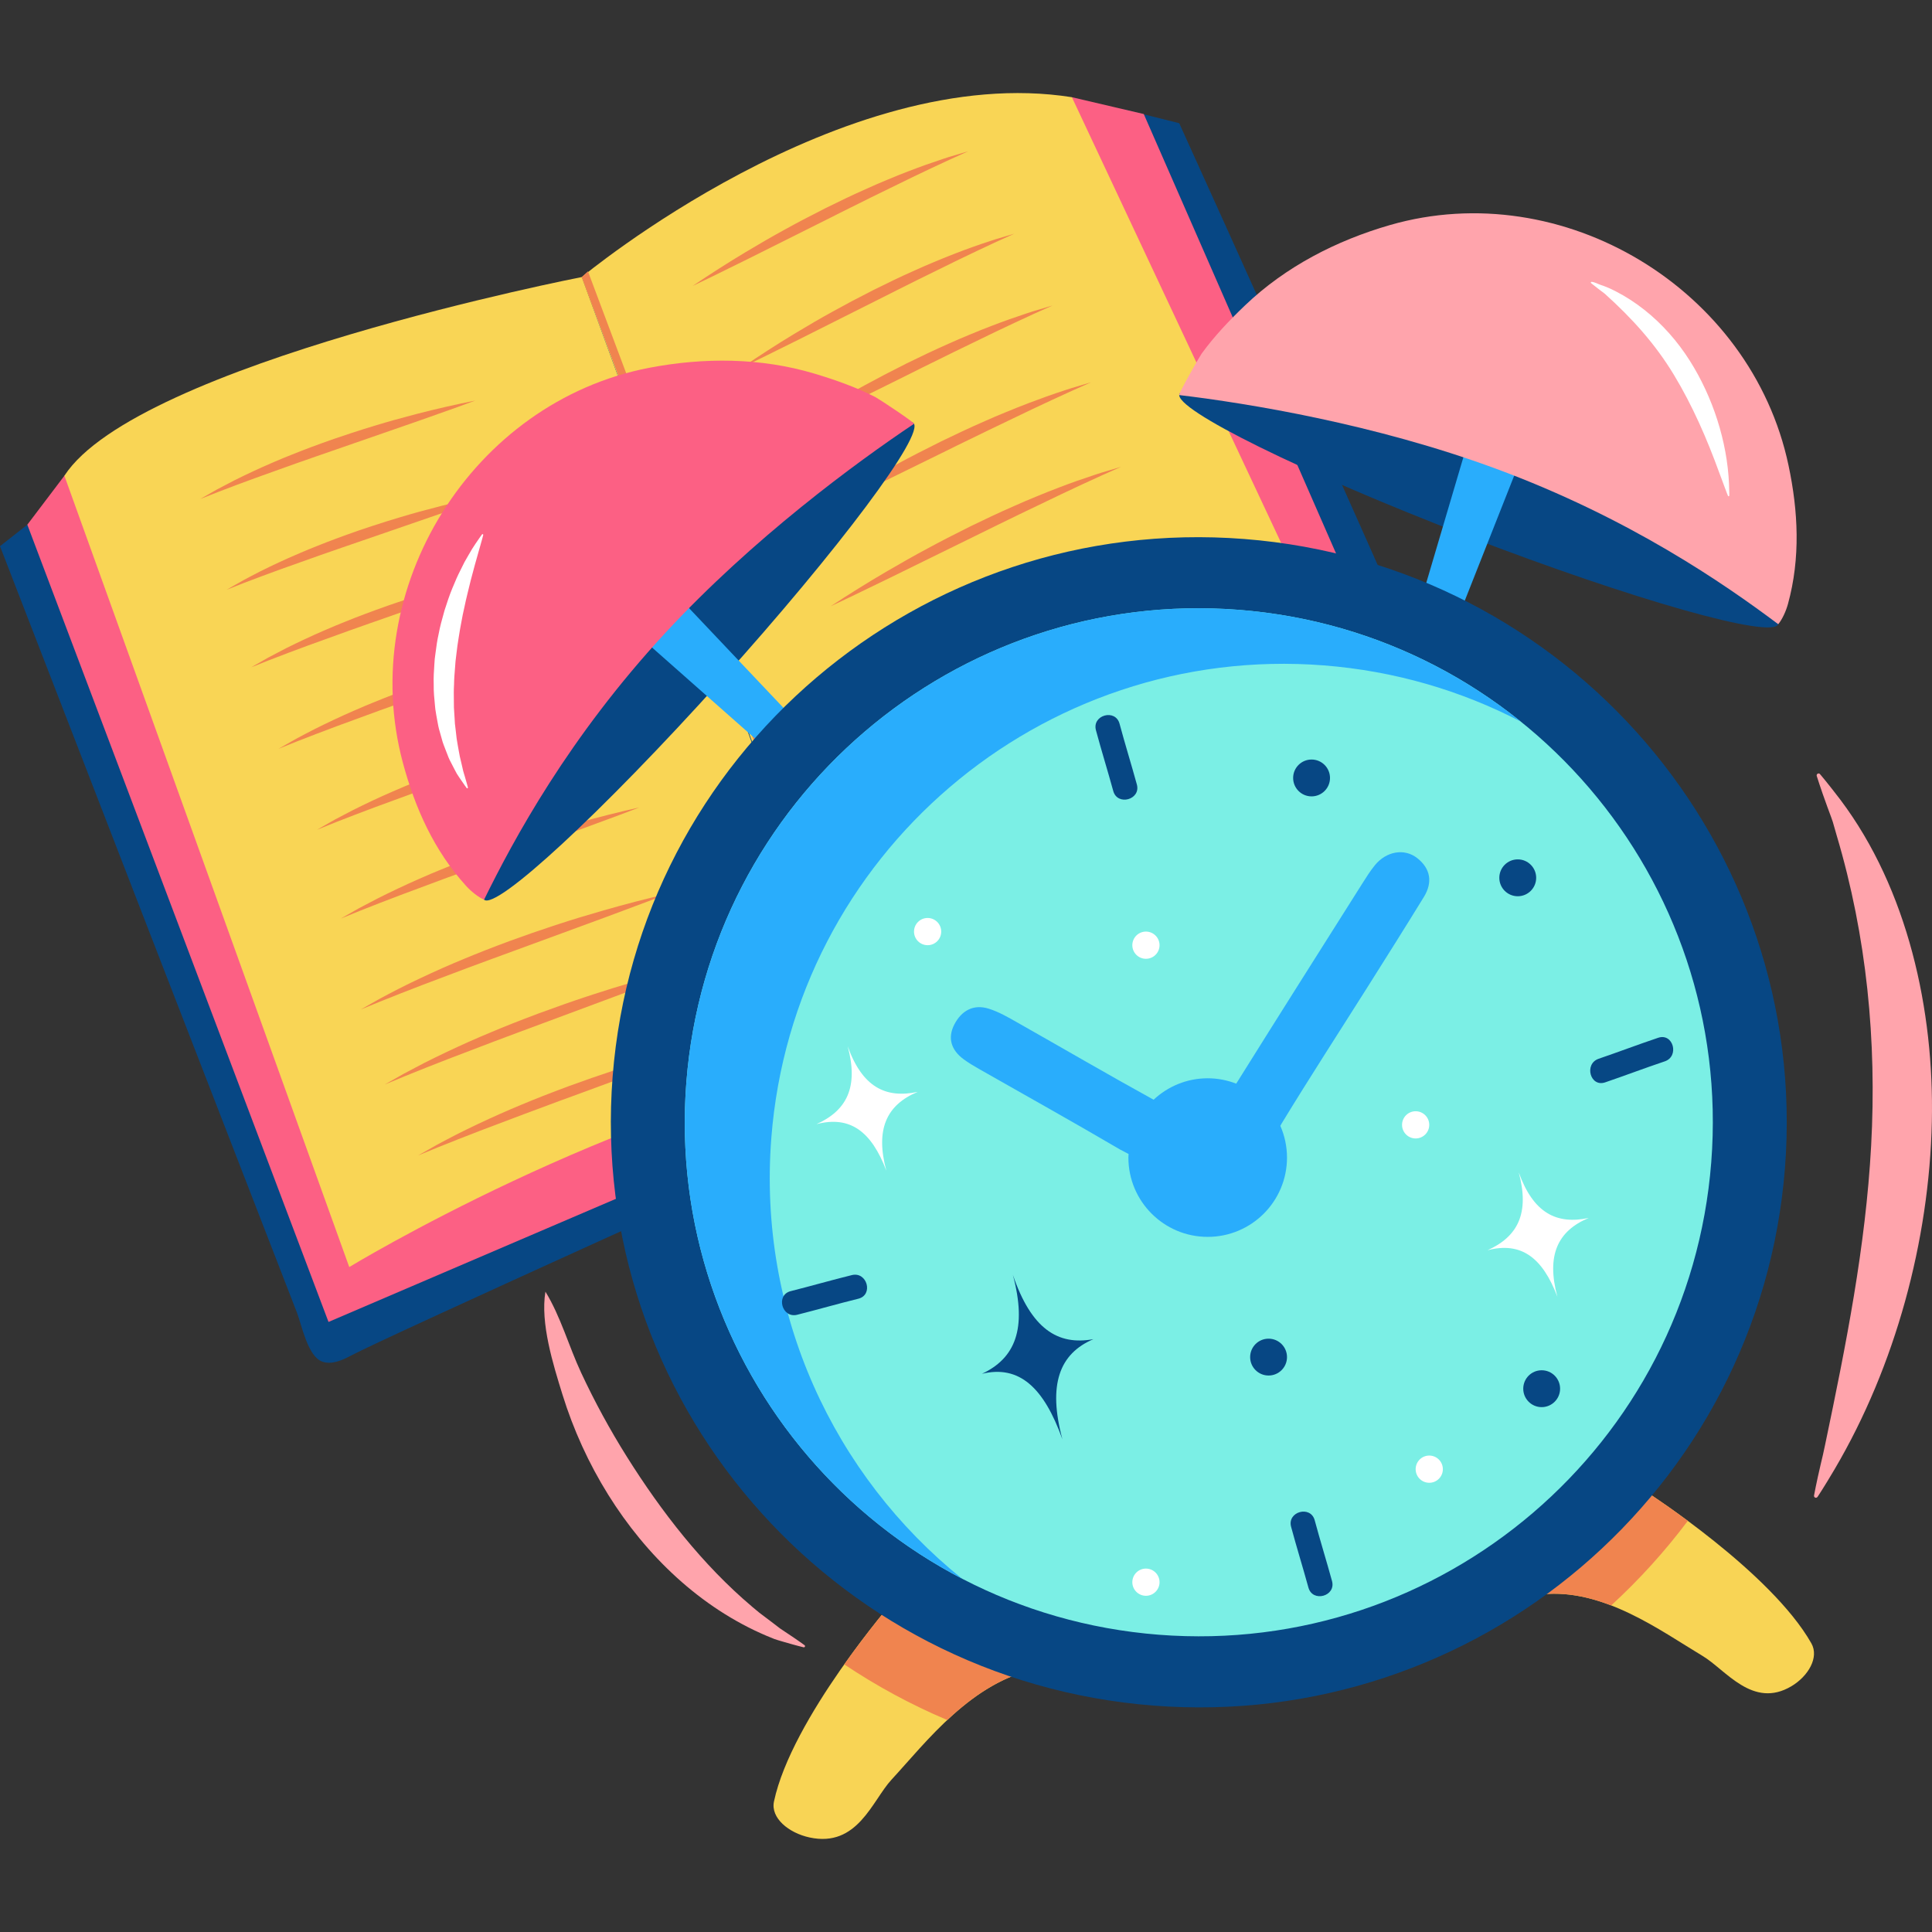 <?xml version="1.0" encoding="UTF-8"?>
<!-- Generator: Adobe Illustrator 25.3.1, SVG Export Plug-In . SVG Version: 6.00 Build 0)  -->
<svg xmlns="http://www.w3.org/2000/svg" xmlns:xlink="http://www.w3.org/1999/xlink" version="1.1" id="Capa_1" x="0px" y="0px" viewBox="0 0 511.997 511.997" style="enable-background:new 0 0 511.997 511.997;" xml:space="preserve" width="512" height="512">
<rect x="0" y="0" width="511.997" height="511.997" fill="#333333" stroke="none"/>
<g>
	<path style="fill-rule:evenodd;clip-rule:evenodd;fill:#074784;" d="M10.574,136.427L0,144.749   c0.261,0.676,0.523,1.352,0.789,2.028c0.433,1.131,0.874,2.262,1.311,3.393c25.483,65.921,51.052,131.809,76.599,197.705   c1.279,3.299,2.844,11.605,6.714,12.973c2.51,0.892,5.371-0.414,7.521-1.564c9.427-5.033,123.791-56.592,123.791-56.592   l5.515,2.312l28.438-11.779l0.649-4.141c1.082-0.433,2.163-0.87,3.242-1.311c3.071-1.248,6.149-2.492,9.222-3.74   c22.598-9.174,45.197-18.345,67.796-27.515c11.141-4.52,22.281-9.04,33.422-13.56c5.729-2.325,11.459-4.649,17.188-6.974   c3.486-1.415,10.509-2.845,12.98-5.925c1.291-1.6,1.629-3.772,1.498-5.894c-0.437-7.079-84.174-191.518-84.174-191.518   l-14.523-3.627"/>
	<g>
		<polygon style="fill-rule:evenodd;clip-rule:evenodd;fill:#FC6084;" points="17.065,126.072 7.241,139.049 87.058,350.327     232.976,287.818 154.465,88.464   "/>
		<path style="fill-rule:evenodd;clip-rule:evenodd;fill:#FC6084;" d="M303.109,30.223l-19.05-4.461l-59.994,239.427l8.911,22.629    c93.846-52.897,154.855-63.991,154.855-63.991L303.109,30.223z"/>
	</g>
	<path style="fill-rule:evenodd;clip-rule:evenodd;fill:#F9D555;" d="M154.181,73.422c0,0-117.843,22.954-137.116,52.649   l75.491,209.709c0,0,69.468-42.281,137.395-54.826L154.181,73.422z"/>
	<path style="fill-rule:evenodd;clip-rule:evenodd;fill:#F9D555;" d="M154.181,73.422c0,0,68.934-57.326,129.879-47.661   l88.775,189.094c0,0-77.552,18.092-142.596,66.014L154.181,73.422z"/>
	<polygon style="fill-rule:evenodd;clip-rule:evenodd;fill:#F0844F;" points="154.181,73.422 219.884,250.485 222.29,249.061    155.814,71.904  "/>
	<g>
		<g>
			<path style="fill:#F0844F;" d="M110.909,306.144l4.889-2.767c1.64-0.888,3.398-1.803,5.196-2.735     c1.766-0.888,3.627-1.802,5.511-2.699c4.164-1.965,8.019-3.672,11.772-5.223c3.567-1.496,7.505-3.041,12.416-4.866     c4.328-1.577,8.125-2.897,11.585-4.037l1.492-0.487c3.492-1.145,7.241-2.294,11.806-3.618c5.712-1.645,11.59-3.177,17.245-4.502     l-5.416,2.082l-11.252,4.218l-24.486,9.012c-2.077,0.748-4.177,1.514-6.255,2.303l-6.16,2.289l-11.991,4.533l-5.723,2.222     l-5.45,2.172l-5.284,2.167L110.909,306.144z"/>
		</g>
		<g>
			<path style="fill:#F0844F;" d="M102.099,287.327l5.002-2.83c1.667-0.901,3.449-1.83,5.268-2.776     c1.832-0.924,3.735-1.861,5.682-2.789c4.245-2.014,8.183-3.767,12.036-5.362c3.623-1.537,7.647-3.123,12.68-5.011     c4.939-1.816,9.021-3.249,12.829-4.502c0.527-0.171,1.034-0.342,1.539-0.505c3.301-1.086,6.813-2.172,11.051-3.425     c5.826-1.708,11.829-3.312,17.61-4.695l-5.529,2.145l-11.5,4.344l-25.013,9.301c-2.129,0.771-4.27,1.564-6.396,2.375     l-6.293,2.357l-12.252,4.677l-5.844,2.289l-5.574,2.24L102,287.39L102.099,287.327z"/>
		</g>
		<g>
			<path style="fill:#F0844F;" d="M95.723,267.46l4.858-2.753c1.627-0.883,3.375-1.789,5.159-2.713     c1.744-0.883,3.596-1.789,5.475-2.677c4.132-1.951,7.958-3.645,11.698-5.182c3.515-1.478,7.426-3.005,12.333-4.826     c4.195-1.523,7.861-2.798,11.193-3.889l1.5-0.491c3.567-1.172,7.39-2.339,12.031-3.672c5.678-1.627,11.515-3.145,17.132-4.447     l-5.376,2.064l-11.182,4.177l-24.326,8.931c-2.068,0.739-4.15,1.501-6.218,2.276l-6.119,2.262l-11.912,4.497l-5.68,2.203     l-5.421,2.15l-5.254,2.154L95.723,267.46z"/>
		</g>
		<g>
			<path style="fill:#F0844F;" d="M90.422,243.366l4.709-2.677c1.579-0.847,3.274-1.726,5.006-2.622     c1.728-0.87,3.526-1.748,5.315-2.591l0.187-0.086c1.746-0.82,3.558-1.667,5.369-2.447l0.847-0.37     c1.613-0.703,3.276-1.433,4.925-2.086c3.443-1.428,7.241-2.902,12.013-4.646c3.506-1.257,6.604-2.321,9.443-3.253     c0.894-0.297,1.789-0.586,2.683-0.865c3.528-1.145,7.304-2.271,11.896-3.56c5.516-1.541,11.189-2.974,16.655-4.195l-5.232,1.987     l-10.86,4.006l-23.626,8.553c-2.005,0.707-4.033,1.437-6.043,2.185l-5.944,2.168l-11.563,4.312l-5.52,2.109l-5.268,2.073     l-5.105,2.073L90.422,243.366z"/>
		</g>
		<g>
			<path style="fill:#F0844F;" d="M84.151,219.812l4.535-2.587c1.516-0.816,3.15-1.663,4.822-2.524     c1.692-0.847,3.427-1.694,5.117-2.487l0.203-0.095c1.681-0.78,3.416-1.586,5.155-2.325l0.757-0.324     c1.573-0.685,3.2-1.393,4.813-2.023c3.343-1.374,6.903-2.731,11.594-4.416c2.676-0.942,5.078-1.762,7.327-2.501     c1.458-0.478,2.918-0.942,4.371-1.393c3.406-1.077,7.05-2.131,11.486-3.339c5.317-1.442,10.801-2.762,16.082-3.889l-5.06,1.893     l-10.474,3.799l-22.79,8.107c-1.938,0.671-3.889,1.361-5.826,2.073l-5.732,2.05l-11.155,4.087l-5.324,2.01l-5.076,1.969     l-4.932,1.983L84.151,219.812z"/>
		</g>
		<g>
			<path style="fill:#F0844F;" d="M73.914,198.381l4.549-2.587c1.516-0.82,3.157-1.672,4.828-2.532     c1.667-0.834,3.402-1.681,5.132-2.492l0.194-0.09c1.685-0.784,3.424-1.591,5.173-2.339l0.717-0.307     c1.586-0.694,3.231-1.401,4.862-2.041c3.334-1.374,6.901-2.735,11.615-4.434c2.71-0.955,5.148-1.784,7.437-2.537     c1.429-0.469,2.857-0.928,4.283-1.365c3.422-1.082,7.072-2.145,11.506-3.352c5.335-1.442,10.828-2.771,16.114-3.902l-5.069,1.897     l-10.495,3.812l-22.832,8.129c-1.942,0.671-3.902,1.365-5.84,2.077l-5.741,2.059l-11.177,4.1l-5.333,2.014l-5.087,1.969     l-4.939,1.983L73.914,198.381z"/>
		</g>
		<g>
			<path style="fill:#F0844F;" d="M66.677,176.779l4.407-2.514c1.471-0.793,3.06-1.613,4.682-2.451     c1.615-0.811,3.303-1.627,4.982-2.411l0.214-0.095c1.624-0.757,3.307-1.537,4.993-2.244l0.674-0.288     c1.552-0.667,3.156-1.361,4.747-1.974c3.231-1.32,6.698-2.627,11.288-4.254c1.893-0.662,3.815-1.311,5.732-1.938     c2.01-0.662,3.857-1.248,5.651-1.789c3.357-1.041,6.903-2.046,11.184-3.177c5.177-1.361,10.515-2.609,15.654-3.663l-4.925,1.821     l-10.193,3.65l-22.174,7.778c-1.884,0.64-3.787,1.307-5.673,1.987l-5.574,1.974l-10.855,3.925l-5.18,1.929l-4.937,1.893     l-4.803,1.906L66.677,176.779z"/>
		</g>
		<g>
			<path style="fill:#F0844F;" d="M60.215,156.199l4.272-2.429c1.415-0.766,2.951-1.559,4.524-2.37     c1.595-0.798,3.226-1.582,4.812-2.32l0.261-0.117c1.557-0.716,3.168-1.46,4.779-2.127l0.656-0.284     c1.501-0.64,3.055-1.302,4.592-1.893c3.109-1.253,6.462-2.501,10.932-4.065c1.23-0.414,2.487-0.834,3.74-1.248     c2.64-0.865,5.024-1.613,7.286-2.28c3.26-0.982,6.696-1.933,10.833-2.987c5.027-1.28,10.197-2.442,15.176-3.406l-4.781,1.744     l-9.868,3.474l-21.471,7.399c-1.825,0.613-3.668,1.239-5.493,1.888l-5.394,1.875l-10.508,3.74l-5.011,1.838l-4.785,1.807     l-4.659,1.83L60.215,156.199z"/>
		</g>
		<g>
			<path style="fill:#F0844F;" d="M53.199,132.164l4.317-2.46c1.44-0.775,2.996-1.582,4.587-2.402     c1.64-0.82,3.289-1.618,4.876-2.348l0.196-0.095c1.6-0.739,3.254-1.501,4.905-2.194l0.658-0.284     c1.521-0.649,3.096-1.32,4.657-1.92c3.143-1.275,6.536-2.542,11.065-4.137c1.478-0.509,2.987-1.014,4.493-1.505     c2.399-0.789,4.583-1.478,6.669-2.1c3.285-1,6.766-1.969,10.963-3.06c5.083-1.311,10.314-2.501,15.357-3.501l-4.835,1.771     l-9.99,3.542l-21.737,7.543c-1.847,0.622-3.711,1.266-5.56,1.924l-5.461,1.911l-10.639,3.812l-5.076,1.87l-4.837,1.843     l-4.713,1.856L53.199,132.164z"/>
		</g>
		<g>
			<path style="fill:#F0844F;" d="M256.456,242.325c5.15-3.249,10.612-6.511,16.037-9.58c4.488-2.533,8.26-4.578,11.865-6.448     c3.663-1.92,7.633-3.902,12.504-6.259c5.11-2.42,9.035-4.2,12.698-5.763c1.897-0.838,3.799-1.613,5.644-2.361l0.696-0.284     c1.96-0.811,3.941-1.568,5.853-2.294l0.379-0.144c3.202-1.212,6.511-2.379,10.121-3.56c0.615-0.203,1.228-0.401,1.834-0.599     l5.597-1.672l0.12-0.031l-5.459,2.374l-5.633,2.528l-5.858,2.676l-12.194,5.705l-6.263,2.974c-2.1,0.982-4.211,1.996-6.322,3.024     l-24.703,11.801l-11.418,5.38L256.456,242.325z"/>
		</g>
		<g>
			<path style="fill:#F0844F;" d="M247.329,223.435c5.288-3.298,10.893-6.606,16.454-9.72c4.61-2.573,8.476-4.65,12.164-6.547     c3.765-1.956,7.834-3.974,12.806-6.358c5.229-2.456,9.244-4.267,13.009-5.858c1.917-0.847,3.855-1.631,5.725-2.388l0.764-0.302     c1.98-0.82,3.981-1.582,5.923-2.321l0.451-0.171c3.265-1.23,6.651-2.42,10.335-3.627c0.638-0.212,1.268-0.415,1.895-0.617     l5.847-1.749l-5.592,2.424l-5.77,2.564l-5.993,2.721l-12.495,5.804l-6.417,3.023c-2.149,0.996-4.312,2.032-6.471,3.073     l-25.311,12l-11.693,5.47L247.329,223.435z"/>
		</g>
		<g>
			<path style="fill:#F0844F;" d="M240.283,204.108c5.105-3.235,10.531-6.484,15.92-9.544c4.47-2.528,8.21-4.565,11.772-6.417     c3.623-1.911,7.563-3.889,12.412-6.232c5.099-2.42,8.994-4.191,12.617-5.732c1.893-0.847,3.803-1.627,5.655-2.375l0.635-0.261     c1.942-0.807,3.909-1.555,5.808-2.28l0.379-0.144c3.186-1.208,6.491-2.375,10.098-3.555c0.595-0.198,1.19-0.388,1.78-0.577     l5.558-1.663l0.113-0.031l-5.416,2.366l-5.597,2.51l-5.81,2.667l-12.108,5.678l-6.221,2.96c-2.079,0.978-4.179,1.987-6.27,3.006     l-24.527,11.752l-11.337,5.353L240.283,204.108z"/>
		</g>
		<g>
			<path style="fill:#F0844F;" d="M229.396,182.637c4.934-3.181,10.175-6.367,15.377-9.364c4.319-2.483,7.938-4.479,11.382-6.291     c3.517-1.875,7.334-3.812,12.015-6.106c3.326-1.591,7.742-3.681,12.212-5.606c1.832-0.82,3.679-1.577,5.468-2.307l0.629-0.261     c1.866-0.78,3.744-1.501,5.569-2.199l0.433-0.162c3.096-1.181,6.304-2.316,9.805-3.465c0.577-0.189,1.149-0.374,1.712-0.554     l5.389-1.613l0.115-0.031l-5.252,2.316l-5.416,2.456l-5.628,2.605l-11.72,5.552l-6.02,2.898c-2.014,0.955-4.042,1.947-6.07,2.942     l-23.738,11.491l-10.972,5.236L229.396,182.637z"/>
		</g>
		<g>
			<path style="fill:#F0844F;" d="M220.139,160.656c4.722-3.109,9.74-6.228,14.731-9.152c4.116-2.406,7.586-4.362,10.916-6.137     c3.377-1.834,7.034-3.722,11.531-5.953c3.208-1.555,7.458-3.591,11.734-5.448c1.796-0.816,3.609-1.564,5.358-2.289l0.509-0.207     c1.789-0.757,3.605-1.46,5.358-2.132l0.412-0.162c3.017-1.158,6.14-2.262,9.555-3.384c0.514-0.167,1.025-0.333,1.532-0.496     l5.196-1.55l0.117-0.032l-5.058,2.253l-5.202,2.384l-5.403,2.537l-11.256,5.403l-5.779,2.816     c-1.931,0.928-3.884,1.897-5.829,2.866l-22.792,11.189l-10.54,5.096L220.139,160.656z"/>
		</g>
		<g>
			<path style="fill:#F0844F;" d="M212.039,138.301c4.731-3.109,9.76-6.232,14.766-9.165c4.132-2.415,7.606-4.366,10.939-6.146     c3.386-1.839,7.054-3.722,11.556-5.957c3.22-1.559,7.482-3.605,11.761-5.461c1.771-0.807,3.555-1.537,5.277-2.253l0.604-0.243     c1.816-0.77,3.65-1.473,5.43-2.158l0.352-0.14c3.008-1.149,6.135-2.262,9.56-3.384c0.52-0.171,1.039-0.333,1.552-0.505l5.2-1.55     l0.12-0.036l-5.065,2.258l-5.216,2.388l-5.416,2.541l-11.279,5.412l-5.793,2.821c-1.94,0.928-3.891,1.893-5.842,2.866     l-22.841,11.202l-10.562,5.11L212.039,138.301z"/>
		</g>
		<g>
			<path style="fill:#F0844F;" d="M204.243,117.181c4.565-3.06,9.422-6.124,14.255-8.999c3.999-2.375,7.356-4.29,10.569-6.029     c3.269-1.793,6.815-3.641,11.184-5.835c3.33-1.631,7.309-3.555,11.382-5.34c1.762-0.807,3.542-1.546,5.263-2.262l0.433-0.176     c1.78-0.766,3.587-1.46,5.329-2.131l0.277-0.108c2.947-1.135,6.016-2.226,9.377-3.33l1.397-0.455     c1.708-0.518,3.413-1.032,5.069-1.51l0.104-0.022l-4.921,2.203l-5.042,2.339l-5.245,2.483l-10.914,5.29l-5.601,2.762     c-1.879,0.91-3.765,1.857-5.653,2.812l-22.1,10.963l-10.224,4.988L204.243,117.181z"/>
		</g>
		<g>
			<path style="fill:#F0844F;" d="M196.788,97.291c4.384-2.996,9.057-6.002,13.71-8.823c3.821-2.303,7.057-4.182,10.175-5.898     c3.145-1.749,6.565-3.56,10.779-5.705c3.231-1.604,7.081-3.488,10.979-5.209c1.703-0.784,3.418-1.505,5.076-2.204l0.424-0.176     c1.737-0.743,3.497-1.433,5.2-2.091l0.216-0.086c2.862-1.109,5.833-2.172,9.084-3.236l1.325-0.433     c1.649-0.5,3.301-0.996,4.903-1.455l0.104-0.027l-4.754,2.154l-4.864,2.28l-5.054,2.42l-10.522,5.168l-5.403,2.699     c-1.805,0.888-3.627,1.807-5.448,2.744l-21.296,10.697l-9.859,4.88L196.788,97.291z"/>
		</g>
		<g>
			<path style="fill:#F0844F;" d="M183.574,75.766c4.452-3.019,9.192-6.047,13.915-8.886c3.891-2.339,7.169-4.222,10.328-5.953     c3.186-1.766,6.655-3.591,10.927-5.75c3.271-1.618,7.178-3.519,11.132-5.254c1.742-0.811,3.494-1.541,5.196-2.253l0.374-0.153     c1.764-0.757,3.548-1.451,5.274-2.122l0.214-0.077c2.886-1.118,5.88-2.186,9.154-3.263l1.393-0.451     c1.672-0.505,3.343-1.014,4.966-1.478l0.104-0.023l-4.812,2.177l-4.934,2.294l-5.128,2.447l-10.666,5.213l-5.477,2.722     c-1.834,0.897-3.681,1.83-5.527,2.771l-21.602,10.801l-9.992,4.916L183.574,75.766z"/>
		</g>
	</g>
	<path style="fill-rule:evenodd;clip-rule:evenodd;fill:#F8D455;" d="M236.638,424.402c0,0-26.881,31.029-31.531,53.023   c-0.921,4.371,3.923,8.327,9.424,9.517c12.752,2.753,16.598-9.756,21.724-15.312c9.265-10.03,21.26-26.014,38.739-29.438"/>
	<path style="fill-rule:evenodd;clip-rule:evenodd;fill:#F8D455;" d="M436.479,395.473c0,0,32.814,21.075,43.547,40.023   c2.131,3.758-0.874,8.751-5.29,11.373c-10.26,6.088-17.393-4.357-23.549-8.039c-11.105-6.646-26.392-18.02-42.632-16.303"/>
	<path style="fill-rule:evenodd;clip-rule:evenodd;fill:#F0844F;" d="M436.479,395.473l-27.924,27.054   c6.351-0.671,12.554,0.662,18.421,2.929c7.431-6.822,14.235-14.32,20.313-22.418C441.025,398.398,436.479,395.473,436.479,395.473z   "/>
	<path style="fill-rule:evenodd;clip-rule:evenodd;fill:#F0844F;" d="M223.732,441.075c8.548,5.723,17.677,10.675,27.302,14.749   c6.678-6.264,14.516-11.784,23.959-13.631l-38.356-17.79C236.638,424.402,230.591,431.391,223.732,441.075z"/>
	<g>
		<path style="fill-rule:evenodd;clip-rule:evenodd;fill:#074784;" d="M471.25,165.419c-1.539,4.001-38.313-6.408-82.13-23.247    c-43.826-16.844-78.104-33.746-76.563-37.748c1.537-4.006,41.94-1.41,85.765,15.433    C442.143,136.702,472.789,161.413,471.25,165.419z"/>
		<polygon style="fill-rule:evenodd;clip-rule:evenodd;fill:#29ADFC;" points="422.987,71.106 386.616,163.139 376.964,157.867     404.688,64.072   "/>
		<path style="fill-rule:evenodd;clip-rule:evenodd;fill:#FFA4AC;" d="M473.978,123.346c-9.904-46.881-59.873-76.888-105.623-63.707    c-14.203,4.1-27.649,11.017-38.392,21.273c-4.127,3.943-8.21,8.224-11.554,12.856c-0.534,0.739-6.309,10.882-5.885,10.932    c18.38,2.199,51.775,7.66,83.85,19.489c35.416,13.068,60.697,30.596,74.876,41.231c1.057-1.266,2.061-3.47,2.58-5.371    C477.178,147.85,476.538,135.453,473.978,123.346z"/>
	</g>
	<g>
		<path style="fill-rule:evenodd;clip-rule:evenodd;fill:#074784;" d="M128.284,238.422c3.188,2.866,31.241-23.085,62.66-57.971    c31.417-34.886,54.305-65.496,51.115-68.362c-3.186-2.871-38.023,17.763-69.439,52.649S125.094,235.547,128.284,238.422z"/>
		<polygon style="fill-rule:evenodd;clip-rule:evenodd;fill:#29ADFC;" points="128.527,132.475 202.68,198.007 208.894,188.927     141.649,117.907   "/>
		<path style="fill-rule:evenodd;clip-rule:evenodd;fill:#FC6084;" d="M106.772,202.162    c-12.428-46.278,18.493-95.683,65.244-104.686c14.519-2.785,29.637-2.717,43.867,1.55c5.466,1.645,11.049,3.605,16.127,6.218    c0.811,0.415,10.558,6.84,10.197,7.075c-15.382,10.296-42.664,30.313-65.884,55.398c-25.64,27.708-40.226,54.794-48.04,70.705    c-1.512-0.653-3.406-2.159-4.731-3.614C115.036,225.449,109.983,214.112,106.772,202.162z"/>
	</g>
	<path style="fill-rule:evenodd;clip-rule:evenodd;fill:#074784;" d="M473.032,309.538c-6.669,85.373-81.61,149.152-167.402,142.456   c-85.792-6.696-149.936-81.321-143.276-166.699c6.66-85.368,81.605-149.147,167.402-142.456   C415.543,149.535,479.692,224.165,473.032,309.538z"/>
	<path style="fill-rule:evenodd;clip-rule:evenodd;fill:#7BEFE5;" d="M453.496,308.015   c-5.856,74.999-71.397,131.051-146.396,125.206c-75.004-5.853-131.06-71.404-125.211-146.403   c5.853-75,71.401-131.055,146.403-125.207C403.291,167.469,459.345,233.015,453.496,308.015z"/>
	<path style="fill-rule:evenodd;clip-rule:evenodd;fill:#29ADFC;" d="M204.41,301.539c5.853-74.999,71.402-131.055,146.403-125.206   c18.818,1.469,36.443,6.701,52.199,14.893c-20.636-16.614-46.318-27.397-74.72-29.614c-75.002-5.849-140.55,50.207-146.403,125.207   c-4.38,56.178,25.973,107.056,73.005,131.506C221.04,391.075,200.776,348.137,204.41,301.539z"/>
	<g>
		<g>
			<path style="fill:#074784;" d="M211.273,348.421c5.412-1.365,10.774-2.915,16.193-4.249c4.062-1,2.339-7.259-1.724-6.259     c-5.421,1.334-10.783,2.884-16.195,4.249C205.494,343.185,207.215,349.448,211.273,348.421L211.273,348.421z"/>
		</g>
		<g>
			<path style="fill:#074784;" d="M352.996,418.986c-1.476-5.385-3.141-10.707-4.587-16.096c-1.084-4.037-7.343-2.321-6.257,1.726     c1.447,5.385,3.109,10.711,4.587,16.091C347.844,424.74,354.107,423.028,352.996,418.986L352.996,418.986z"/>
		</g>
		<g>
			<path style="fill:#074784;" d="M301.278,207.894c-1.476-5.385-3.141-10.711-4.587-16.1c-1.086-4.033-7.343-2.321-6.257,1.726     c1.447,5.389,3.112,10.715,4.587,16.096C296.127,213.648,302.386,211.935,301.278,207.894L301.278,207.894z"/>
		</g>
		<g>
			<path style="fill:#074784;" d="M425.385,286.836c5.281-1.803,10.495-3.79,15.785-5.565c3.947-1.32,2.255-7.588-1.726-6.255     c-5.288,1.771-10.504,3.763-15.785,5.565C419.725,281.929,421.413,288.197,425.385,286.836L425.385,286.836z"/>
		</g>
	</g>
	<path style="fill:#FFFFFF;" d="M458.099,131.515c-0.059,0-0.135-0.036-0.167-0.108c-0.004-0.013-0.442-1.054-1.086-2.843   c-0.167-0.505-0.381-1.059-0.613-1.663l-0.05-0.131c-0.176-0.451-0.356-0.928-0.541-1.437c-3.264-8.993-7.098-17.828-12.058-26.026   c-4.984-8.237-11.126-14.999-18.241-21.41l-0.108-0.095c-0.237-0.189-0.473-0.365-0.699-0.532l-0.525-0.392   c-1.503-1.131-2.361-1.857-2.372-1.861c-0.061-0.05-0.077-0.144-0.038-0.221c0.049-0.089,0.141-0.095,0.159-0.095   c0.737-0.003,1.708,0.563,2.394,0.787c1.375,0.449,2.67,1.017,3.964,1.68c2.694,1.381,5.244,3.039,7.62,4.914   c4.772,3.766,8.844,8.4,12.091,13.533c6.062,9.585,9.891,21.334,10.378,32.673c0.083,1.938,0.07,3.028,0.07,3.028   c0,0.108-0.063,0.18-0.146,0.194L458.099,131.515z"/>
	<path style="fill:#FFA4AC;" d="M480.958,396.834c-0.14-0.086-0.266-0.284-0.223-0.514c0.007-0.04,0.579-3.199,1.809-8.453   c0.379-1.478,0.73-3.123,1.111-4.921c0,0,0.081-0.387,0.081-0.388c5.471-26.113,10.676-52.178,12.132-78.887   c1.518-27.857-1.163-55.487-9.124-82.251c-0.329-1.108-0.644-2.172-0.919-3.204l-0.108-0.379c-0.27-0.829-0.563-1.604-0.838-2.352   l-0.649-1.753c-1.834-5.02-2.769-8.079-2.78-8.107c-0.065-0.221,0.038-0.473,0.25-0.59c0.259-0.14,0.484-0.009,0.527,0.018   c0.124,0.117,2.192,2.564,5.491,6.885c17.91,23.819,24.879,55.899,24.239,85.286c-0.689,31.615-9.676,64.802-25.744,92.092   c-2.794,4.745-4.517,7.327-4.517,7.327c-0.169,0.252-0.426,0.329-0.651,0.243L480.958,396.834z"/>
	<path style="fill:#FFFFFF;" d="M123.825,208.916c-0.025,0-0.095-0.009-0.142-0.072c-0.009-0.009-0.685-0.906-1.753-2.492   l-0.286-0.424c-0.196-0.293-0.397-0.586-0.592-0.91c-0.203-0.356-0.399-0.73-0.599-1.127l-1.307-2.533   c-0.205-0.419-0.385-0.883-0.595-1.446c-0.099-0.257-0.203-0.527-0.316-0.807l-0.315-0.82c-0.212-0.541-0.424-1.086-0.613-1.658   l-0.766-2.722c-0.302-0.964-0.491-1.969-0.653-2.924c-0.189-1-0.374-2.032-0.525-3.082l-0.092-0.951   c-0.18-1.784-0.365-3.632-0.333-5.511v-0.131c-0.068-1.712,0.054-3.465,0.167-5.155l0.102-1.496l0.205-1.564   c0.216-1.663,0.442-3.384,0.822-5.033c0.374-2.032,0.894-3.88,1.399-5.673l0.185-0.658c0.624-1.942,1.268-3.916,2.005-5.705   c0.847-2.091,1.528-3.605,2.206-4.921l1.059-2.131l1.075-1.875c0.626-1.118,1.239-2.118,1.839-2.988   c1.077-1.613,1.735-2.487,1.744-2.496c0.048-0.063,0.117-0.072,0.144-0.072c0.153,0.054,0.194,0.14,0.171,0.221   c0,0.014-0.266,1.113-0.802,2.934c-0.16,0.5-0.315,1.063-0.482,1.676l-0.077,0.284c-0.117,0.428-0.239,0.879-0.378,1.347   c-0.313,1.059-0.626,2.235-0.96,3.497l-0.207,0.775c-0.288,1.005-0.541,2.064-0.807,3.163c0,0-0.333,1.374-0.462,1.888   c-0.286,1.122-0.541,2.298-0.795,3.501c-0.167,0.775-0.311,1.442-0.464,2.118c-0.095,0.527-0.315,1.681-0.315,1.681   c-0.266,1.41-0.545,2.866-0.755,4.33c-0.259,1.456-0.426,2.88-0.606,4.38c-0.072,0.622-0.14,1.208-0.216,1.789l-0.014,0.131   c-0.041,0.572-0.086,1.14-0.131,1.712c-0.126,1.537-0.246,2.983-0.264,4.461c-0.088,1.424-0.065,2.879-0.047,4.164   c0.011,0.64,0.018,1.271,0.018,1.897c0.018,0.491,0.052,0.964,0.086,1.438c0.043,0.545,0.077,0.996,0.095,1.446l0.081,1.406   l0.162,1.356l0.302,2.632c0.068,0.532,0.162,1.045,0.257,1.55l0.306,1.712c0.095,0.541,0.174,0.991,0.264,1.419l0.619,2.627   c0.09,0.387,0.176,0.752,0.248,1.104l0.036,0.144c0.086,0.329,0.18,0.64,0.272,0.933l0.162,0.532   c0.543,1.802,0.811,2.893,0.813,2.902c0.023,0.086-0.018,0.171-0.095,0.207L123.825,208.916z"/>
	<path style="fill:#FFA4AC;" d="M213.231,436.479c-0.034,0.036-0.133,0.099-0.273,0.068c-0.016-0.005-1.911-0.451-5.087-1.383   l-0.849-0.248c-0.588-0.171-1.178-0.343-1.796-0.559c-0.667-0.252-1.338-0.536-2.05-0.838c-17.613-7.468-31.957-21.29-41.99-37.397   c-5.159-8.282-9.245-17.241-12.131-26.562c-2.463-7.954-5.903-18.912-4.511-27.256c4.047,6.602,6.181,14.436,9.453,21.458   c3.579,7.681,7.64,15.138,12.146,22.315c9.129,14.539,20.061,28.632,33.168,39.709c0.725,0.613,1.331,1.127,1.929,1.604   l3.726,2.816c0.548,0.415,1.068,0.802,1.55,1.19l0.205,0.153c0.48,0.347,0.953,0.653,1.399,0.942l0.802,0.532   c2.717,1.798,4.281,2.965,4.294,2.97c0.12,0.09,0.158,0.248,0.097,0.383L213.231,436.479z"/>
	<path style="fill-rule:evenodd;clip-rule:evenodd;fill:#29ADFC;" d="M375.576,227.405c-3.429-2.69-8.208-1.798-11.211,1.879   c-1.212,1.482-2.246,3.123-3.271,4.745c-11.042,17.475-22.105,34.931-33.055,52.464c-0.14,0.221-0.286,0.455-0.437,0.68   c-2.348-0.901-4.887-1.419-7.552-1.419c-5.547,0-10.58,2.168-14.334,5.682c-12.121-6.678-24.081-13.654-36.121-20.471   c-2.424-1.374-4.898-2.812-7.53-3.641c-4.105-1.311-7.286,0.545-9.161,4.177c-1.866,3.623-0.791,6.818,2.47,9.21   c1.266,0.937,2.632,1.753,4.001,2.528c12.482,7.111,25.034,14.104,37.423,21.377c0.766,0.41,1.546,0.82,2.285,1.199   c-0.014,0.32-0.047,0.631-0.047,0.955c0,11.608,9.411,21.012,21.014,21.012c11.608,0,21.016-9.404,21.016-21.012   c0-2.992-0.635-5.835-1.764-8.413c0.11-0.203,0.214-0.41,0.331-0.599c7.467-12.27,15.289-24.315,22.954-36.459   c4.954-7.85,9.904-15.699,14.76-23.612C379.711,233.84,379.123,230.19,375.576,227.405z"/>
	<path style="fill-rule:evenodd;clip-rule:evenodd;fill:#FFFFFF;" d="M307.289,250.485c0,1.992-1.618,3.605-3.609,3.605   c-1.987,0-3.605-1.613-3.605-3.605c0-1.992,1.618-3.609,3.605-3.609C305.671,246.876,307.289,248.493,307.289,250.485z"/>
	<circle style="fill-rule:evenodd;clip-rule:evenodd;fill:#FFFFFF;" cx="375.16" cy="298.096" r="3.605"/>
	<path style="fill-rule:evenodd;clip-rule:evenodd;fill:#FFFFFF;" d="M382.37,389.345c0,1.992-1.613,3.605-3.605,3.605   c-1.992,0-3.605-1.613-3.605-3.605c0-1.992,1.613-3.609,3.605-3.609C380.756,385.736,382.37,387.353,382.37,389.345z"/>
	<path style="fill-rule:evenodd;clip-rule:evenodd;fill:#FFFFFF;" d="M249.431,246.876c0,1.996-1.613,3.609-3.605,3.609   c-1.992,0-3.605-1.613-3.605-3.609c0-1.987,1.613-3.605,3.605-3.605C247.817,243.271,249.431,244.888,249.431,246.876z"/>
	<path style="fill-rule:evenodd;clip-rule:evenodd;fill:#FFFFFF;" d="M307.289,419.293c0,1.992-1.618,3.605-3.609,3.605   c-1.987,0-3.605-1.613-3.605-3.605c0-1.987,1.618-3.605,3.605-3.605C305.671,415.688,307.289,417.305,307.289,419.293z"/>
	<path style="fill-rule:evenodd;clip-rule:evenodd;fill:#074784;" d="M341.067,359.645c0,2.694-2.185,4.88-4.885,4.88   c-2.697,0-4.882-2.186-4.882-4.88c0-2.699,2.186-4.885,4.882-4.885C338.881,354.761,341.067,356.946,341.067,359.645z"/>
	<path style="fill-rule:evenodd;clip-rule:evenodd;fill:#074784;" d="M413.439,368.018c0,2.694-2.186,4.885-4.885,4.885   c-2.695,0-4.88-2.19-4.88-4.885c0-2.699,2.185-4.885,4.88-4.885C411.254,363.133,413.439,365.318,413.439,368.018z"/>
	<path style="fill-rule:evenodd;clip-rule:evenodd;fill:#074784;" d="M352.463,206.163c0,2.699-2.19,4.885-4.887,4.885   c-2.697,0-4.882-2.186-4.882-4.885c0-2.695,2.186-4.88,4.882-4.88C350.273,201.283,352.463,203.468,352.463,206.163z"/>
	<path style="fill-rule:evenodd;clip-rule:evenodd;fill:#074784;" d="M407.101,232.628c0,2.699-2.188,4.885-4.885,4.885   c-2.697,0-4.882-2.186-4.882-4.885c0-2.699,2.186-4.885,4.882-4.885C404.914,227.743,407.101,229.928,407.101,232.628z"/>
	<path style="fill-rule:evenodd;clip-rule:evenodd;fill:#074784;" d="M268.424,337.863c4.871,14.257,11.867,18.772,21.341,17.024   c-9.017,3.848-12.106,12.04-8.219,26.536c-4.945-13.811-11.477-19.728-21.323-17.353   C268.983,359.97,272.254,352.192,268.424,337.863z"/>
	<path style="fill-rule:evenodd;clip-rule:evenodd;fill:#FFFFFF;" d="M402.48,310.687c3.873,10.765,9.99,13.901,18.552,12.081   c-8.228,3.416-11.288,9.895-8.307,20.89c-3.954-10.414-9.605-14.654-18.522-12.333C402.205,327.724,405.414,321.56,402.48,310.687z   "/>
	<path style="fill-rule:evenodd;clip-rule:evenodd;fill:#FFFFFF;" d="M224.647,277.274c3.871,10.765,9.99,13.901,18.554,12.081   c-8.23,3.42-11.29,9.895-8.309,20.89c-3.954-10.413-9.605-14.654-18.522-12.333C224.372,294.311,227.581,288.147,224.647,277.274z"/>
</g>















</svg>

